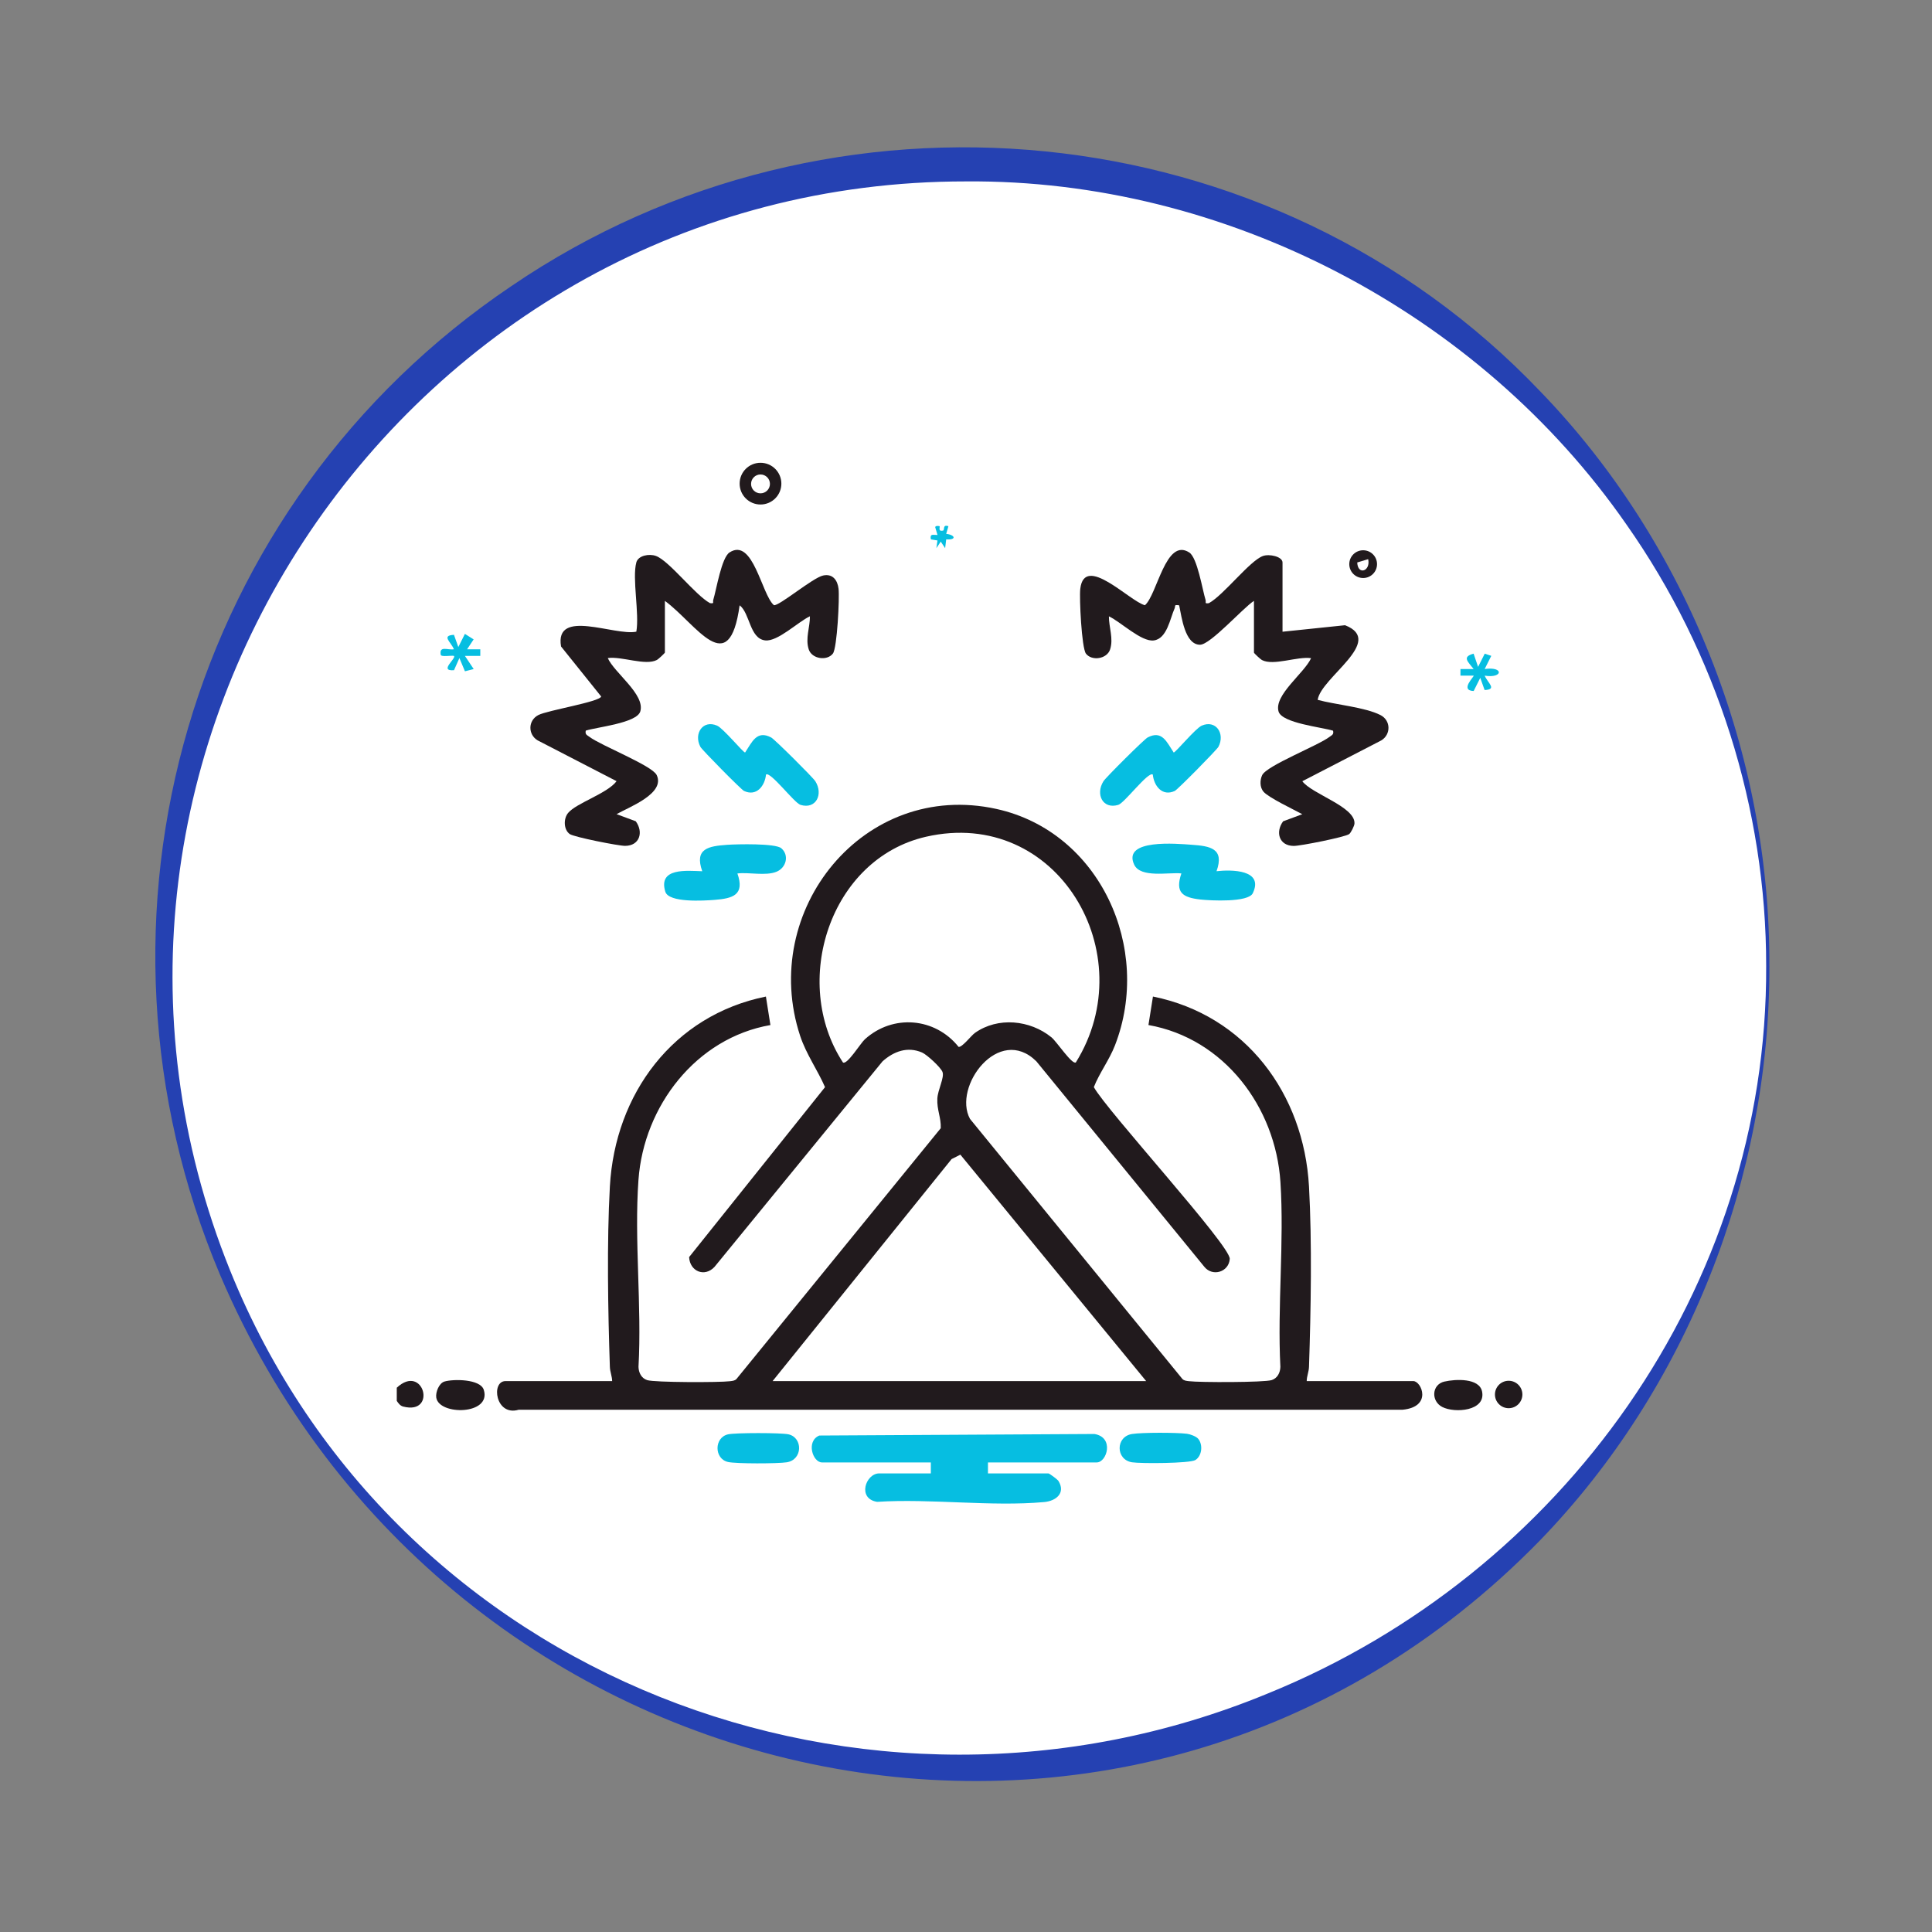 <?xml version="1.0" encoding="UTF-8"?>
<svg id="Réteg_1" xmlns="http://www.w3.org/2000/svg" version="1.1" viewBox="0 0 600 600">
  <rect x="0" y="0" width="600" height="600" fill="#808080" stroke="none"/>
  <!-- Generator: Adobe Illustrator 29.3.1, SVG Export Plug-In . SVG Version: 2.1.0 Build 151)  -->
  <defs>
    <style>
      .st0 {
        fill: #fff;
      }

      .st1, .st2 {
        fill: #211a1d;
      }

      .st1, .st3 {
        display: none;
      }

      .st4 {
        fill: #2541b2;
      }

      .st5 {
        fill: #06bee1;
      }

      .st3 {
        fill: #1dd1b7;
      }
    </style>
  </defs>
  <g id="sotetkek">
    <circle class="st0" cx="300" cy="300" r="249"/>
    <path class="st4" d="M549.5,300c.15,65.57-25.48,131.06-71.18,178.32-127.09,130.38-339.82,82.37-409.96-82.37-46.93-111.02-9.78-239.6,90.52-307.15,99.49-67.75,236.23-54.59,319.51,32.8,45.69,47.29,71.38,112.81,71.1,178.4h0ZM548.5,300c.05-48.75-15.35-97.22-43.36-137.06-45.78-66.01-124.78-107.27-205.14-106.6-173.56-.14-293.51,177.34-228.5,338.31,51.09,126.45,197.47,182.73,322.1,131.33,91.6-37.17,155.37-126.17,154.9-225.98h0Z"/>
  </g>
  <g>
    <path class="st2" d="M123.22,430.97c8.32-7.77,12.64,8.58,1.99,5.85-.96-.25-1.47-1.02-1.99-1.76v-4.1Z"/>
    <path class="st5" d="M306.82,454.17v3.41h18.77c.31,0,2.83,1.88,3.12,2.34,2.3,3.74-.72,6.23-4.45,6.56-16.45,1.49-35.17-1.14-51.86-.07-6.27-.98-3.55-8.83.64-8.83h16.04v-3.41h-33.79c-2.91,0-5.03-6.6-.85-8.35l85.44-.48c6.25,1.02,3.89,8.83.72,8.83h-33.79Z"/>
    <path class="st5" d="M358,240.54c-1.4-1.04-8.76,8.82-10.71,9.42-4.8,1.46-7.16-3.28-4.6-7.34.77-1.23,12.65-13.03,13.71-13.59,4.52-2.38,5.97,1.48,8.1,4.67.6,0,6.76-7.5,8.71-8.35,4.39-1.91,7.33,2.48,5.19,6.57-.5.95-12.69,13.32-13.57,13.72-3.88,1.79-6.46-1.55-6.82-5.1Z"/>
    <g>
      <path class="st2" d="M197.61,174.67c.6-2.18,4.02-2.78,6.11-2.01,4.12,1.51,12.16,12.13,16.76,14.64,1.51.23.8-.25,1.03-1,.99-3.23,2.55-13.12,5.06-14.74,7.32-4.73,9.95,13.1,13.77,16.38,1.56.37,12.05-8.51,15.28-9.21,3-.65,4.49,1.48,4.8,4.12.34,2.87-.44,18.36-1.75,20.11-1.81,2.39-6.54,1.7-7.51-1.29-1.11-3.41.4-6.87.37-10.28-3.68,1.72-10.06,7.97-13.92,7.49-4.83-.6-4.67-8.42-7.91-10.9-3.27,23.59-13.4,5.84-23.21-1.37v16.04c0,.17-2,2.05-2.47,2.3-3.6,1.89-10.98-1.2-15.27-.58,2.06,4.63,11.66,11.29,10.1,16.57-1.06,3.61-13.45,4.85-16.93,5.96-.27,1.22.36,1.35,1.13,1.93,3.59,2.73,19.45,8.89,20.89,11.87,2.75,5.72-8.54,9.93-12.46,12.14l5.96,2.21c2.47,3.37,1.24,7.63-3.32,7.64-2.09,0-15.87-2.73-17.19-3.67-1.89-1.35-1.99-4.76-.49-6.56,2.55-3.07,12.19-6.03,15.04-9.86l-24.53-12.68c-3.02-1.83-3-6.19.25-7.86,2.88-1.48,19.11-4.1,19.5-5.76l-12.46-15.53c-2.05-12,16.69-3.18,23.38-4.6,1-5.6-1.35-16.62,0-21.5Z"/>
      <path class="st2" d="M389.41,186.62c-3.3,2.09-13.5,13.6-16.72,13.61-4.73,0-5.72-8.68-6.49-12.24-1.74-.27-1.06.15-1.42.96-1.41,3.14-2.35,9.43-6.48,9.95-3.85.48-10.24-5.77-13.92-7.49-.02,3.41,1.48,6.87.37,10.28-.97,2.99-5.7,3.68-7.51,1.29-1.32-1.75-2.09-17.24-1.75-20.11,1.3-11.03,15.36,3.91,20.08,5.09,3.82-3.28,6.45-21.11,13.77-16.38,2.51,1.62,4.06,11.51,5.06,14.74.23.75-.48,1.22,1.03,1,4.6-2.51,12.64-13.12,16.76-14.64,2.01-.74,6.11.17,6.11,2.01v21.5l19.42-2.02c12.61,4.93-7.51,16.21-8.5,23.18,5.43,1.49,14.72,2.27,19.51,4.73,3.24,1.67,3.27,6.03.25,7.86l-24.53,12.68c2.96,4,16.6,7.96,16.19,13.2-.05.66-1.07,2.8-1.65,3.22-1.32.94-15.11,3.68-17.19,3.67-4.56-.01-5.79-4.27-3.32-7.64l5.96-2.21c-2.59-1.42-10.51-5.15-12.08-7.02-1.12-1.35-1.12-3.55-.38-5.11,1.41-2.96,17.32-9.16,20.89-11.87.77-.59,1.4-.72,1.13-1.93-3.47-1.1-15.86-2.34-16.93-5.96-1.5-5.1,8.03-11.95,10.1-16.57-4.29-.61-11.67,2.47-15.27.58-.48-.25-2.47-2.13-2.47-2.3v-16.04Z"/>
      <path class="st5" d="M237.89,240.54c-.36,3.55-2.94,6.89-6.82,5.1-.88-.4-13.07-12.77-13.57-13.72-2.14-4.1.8-8.48,5.19-6.57,1.95.85,8.11,8.36,8.71,8.35,2.13-3.19,3.58-7.05,8.1-4.67,1.06.56,12.94,12.37,13.71,13.59,2.55,4.06.2,8.81-4.6,7.34-1.95-.59-9.32-10.45-10.71-9.42Z"/>
    </g>
    <path class="st5" d="M229.01,271.26c2.34,6.68-1.41,7.77-7.14,8.21-3.21.25-14.18.95-15.25-2.54-2.31-7.54,6.7-6.5,11.47-6.36-2.52-7.1,2-7.8,7.82-8.21,3.02-.21,14.91-.49,16.73,1.07,2.56,2.21,1.51,6.1-1.52,7.31-3.37,1.35-8.48.09-12.11.52Z"/>
    <path class="st5" d="M377.81,270.56c4.6-.52,14.78-.53,11.26,6.83-1.4,2.93-13.16,2.31-16.29,1.96-5.55-.63-7.9-2.17-5.89-8.1-3.85-.43-12.7,1.54-14.67-2.75-3.71-8.07,13.37-6.47,17.77-6.16,5.84.41,10.34,1.12,7.82,8.21Z"/>
    <path class="st5" d="M226.08,445.45c2.28-.52,16.53-.52,18.82,0,4.47,1.03,4.43,7.9-.58,8.68-2.76.43-15.72.48-18.24-.1-4.33-1-4.33-7.58,0-8.58Z"/>
    <path class="st5" d="M372.14,446.86c1.48,1.82,1.16,5.26-.89,6.56-1.7,1.07-16.96,1.14-19.68.71-5.14-.81-5.15-7.98,0-8.79,3.19-.5,13.76-.48,17.05-.07,1.04.13,2.89.82,3.52,1.59Z"/>
    <path class="st2" d="M138.02,429.05c2.69-.81,11.14-.84,12.22,2.57,2.49,7.86-13.96,8.03-14.76,2.38-.23-1.65.86-4.44,2.54-4.95Z"/>
    <path class="st2" d="M242.66,150.2c0,3.58-2.9,6.48-6.48,6.48s-6.48-2.9-6.48-6.48,2.9-6.48,6.48-6.48,6.48,2.9,6.48,6.48ZM239.11,150.28c0-1.62-1.31-2.93-2.93-2.93s-2.93,1.31-2.93,2.93,1.31,2.93,2.93,2.93,2.93-1.31,2.93-2.93Z"/>
    <path class="st5" d="M142.33,200.95l2.05-4.09,2.71,1.71-2.03,3.07h4.1s0,2.05,0,2.05h-4.78s2.73,4.09,2.73,4.09l-2.72.69-1.72-4.1-1.68,3.77c-4.85.36.84-3.7-.02-4.45-.9-.19-3.96.42-4.1-.35-.52-2.94,2.24-1.36,4.1-1.71-.96-2.3-3.99-4.26.01-4.48l1.36,3.8Z"/>
    <path class="st5" d="M459.04,207.09l2.06-4.09,2.03.68-2.05,4.09c6.03-.86,5.71,2.98,0,2.06.96,2.3,3.99,4.28-.02,4.47l-1.35-3.79-2.05,4.09c-4.45-.16.28-4.58,0-4.77h-4.1s0-2.05,0-2.05h4.1c-1.73-2.25-3.76-3.78-.02-4.78l1.39,4.09Z"/>
    <circle class="st2" cx="468.53" cy="433.07" r="4.26"/>
    <path class="st1" d="M159.4,133.6c0,2.39-1.94,4.34-4.34,4.34s-4.34-1.94-4.34-4.34,1.94-4.34,4.34-4.34,4.34,1.94,4.34,4.34ZM156.66,132.02c-3.76-.81-5.09,3.24-1.03,3.4l1.03-3.4Z"/>
    <path class="st1" d="M465.2,141.86c0,2.39-1.94,4.34-4.34,4.34s-4.34-1.94-4.34-4.34,1.94-4.34,4.34-4.34,4.34,1.94,4.34,4.34ZM462.44,140.21l-3.4,1.03c.16,4.06,4.21,2.74,3.4-1.03Z"/>
    <path class="st1" d="M327.88,129.38c0,2.4-1.94,4.34-4.34,4.34s-4.34-1.94-4.34-4.34,1.94-4.34,4.34-4.34,4.34,1.94,4.34,4.34ZM325.5,129.36c0-1.07-.87-1.93-1.93-1.93s-1.93.87-1.93,1.93.87,1.93,1.93,1.93,1.93-.87,1.93-1.93Z"/>
    <path class="st3" d="M409.82,128.66l.76,2.67c.21.16,4.18-5.08,4.07-1.7-.02.49-2.57,1.67-2.03,3.07l3.4-.68v2.04s-3.41,0-3.41,0l2.05,3.4-2.07.39-2.02-3.11-1.71,3.4c-2.34-1.65.51-2.3.34-4.08h-3.41s0-2.05,0-2.05l3.4.68c.8-1.02-3.86-4.94.62-4.03Z"/>
    <path class="st2" d="M427.65,175.2c0,2.38-1.93,4.31-4.31,4.31s-4.31-1.93-4.31-4.31,1.93-4.31,4.31-4.31,4.31,1.93,4.31,4.31ZM424.9,173.65l-3.4,1.03c.16,4.06,4.21,2.74,3.4-1.03Z"/>
    <path class="st5" d="M291.8,163.42c.23.2-.64,1.69,1.03,1.37.7-.14-.24-2.02,1.71-1.37l-.69,2.37c2.8.32,3.31,1.95,0,1.72l-.33,2.73-1.36-2.04-1.36,2.03.34-2.38-2.05-.34c-.37-1.91.7-1.33,2.06-1.37l-.7-2.37c-.07-.61,1.29-.42,1.37-.35Z"/>
    <g>
      <path class="st2" d="M190.11,428.92c-.02-1.51-.66-2.88-.71-4.41-.59-17.43-.96-38.74,0-56.03,1.6-28.79,19.69-53.18,48.46-58.99l1.4,8.85c-23.05,4.01-39.33,25.13-40.98,48.09-1.35,18.76,1.07,39.12.01,58.06.05,1.81.9,3.54,2.7,4.12,2.29.74,22.54.75,25.67.34.75-.1,1.47-.11,2.05-.68l63.45-77.9c.14-3.26-1.23-5.68-1.06-9.18.13-2.76,2.28-6.61,1.59-8.31-.59-1.47-4.81-5.34-6.33-6.01-4.52-1.95-8.78-.38-12.28,2.74l-52.19,63.84c-3.09,3.3-7.66,1.38-7.88-3.05l42.21-52.78c-2.25-5.2-5.85-10.24-7.72-15.9-12.86-38.92,19.71-79.57,60.94-70.5,32.2,7.09,48.51,43.35,36.82,73.43-1.77,4.55-4.84,8.59-6.56,12.96,4.03,7.34,42.49,49.28,42.21,53.36s-5.33,5.6-7.87,2.47l-52.19-63.84c-11.65-11.52-26.05,7.86-20.61,17.88l65.97,80.78c.58.57,1.3.58,2.05.68,3.13.41,23.38.41,25.67-.34,1.8-.58,2.66-2.32,2.7-4.12-.96-18.79,1.23-38.73.02-57.38-1.51-23.33-17.53-44.62-40.99-48.77l1.4-8.85c28.77,5.81,46.86,30.2,48.46,58.99.96,17.29.59,38.6,0,56.03-.05,1.53-.7,2.89-.71,4.41h33.1c2.55,0,6.02,8.03-3.39,8.9H161.07c-7.2,2.13-8.67-8.9-4.07-8.9h33.1ZM334.11,329.95c20.97-33.66-5.73-79.43-46.54-70.09-29.88,6.84-42.07,45.19-25.79,70.09,1.28.88,5.45-5.96,6.8-7.18,8.72-7.9,21.83-6.78,29.12,2.35,1.11.19,3.93-3.54,5.07-4.34,7.12-5.04,17.12-4.05,23.78,1.38,1.62,1.32,6.4,8.59,7.56,7.78ZM355.96,428.92l-57.71-70.33-2.72,1.37-55.6,68.96h116.03Z"/>
      <path class="st2" d="M448.59,429.06c3.36-.78,10.8-1.17,11.68,3.08,1.25,6.07-8.48,6.81-12.36,4.81-3.55-1.83-3.3-6.98.68-7.9Z"/>
    </g>
  </g>
</svg>